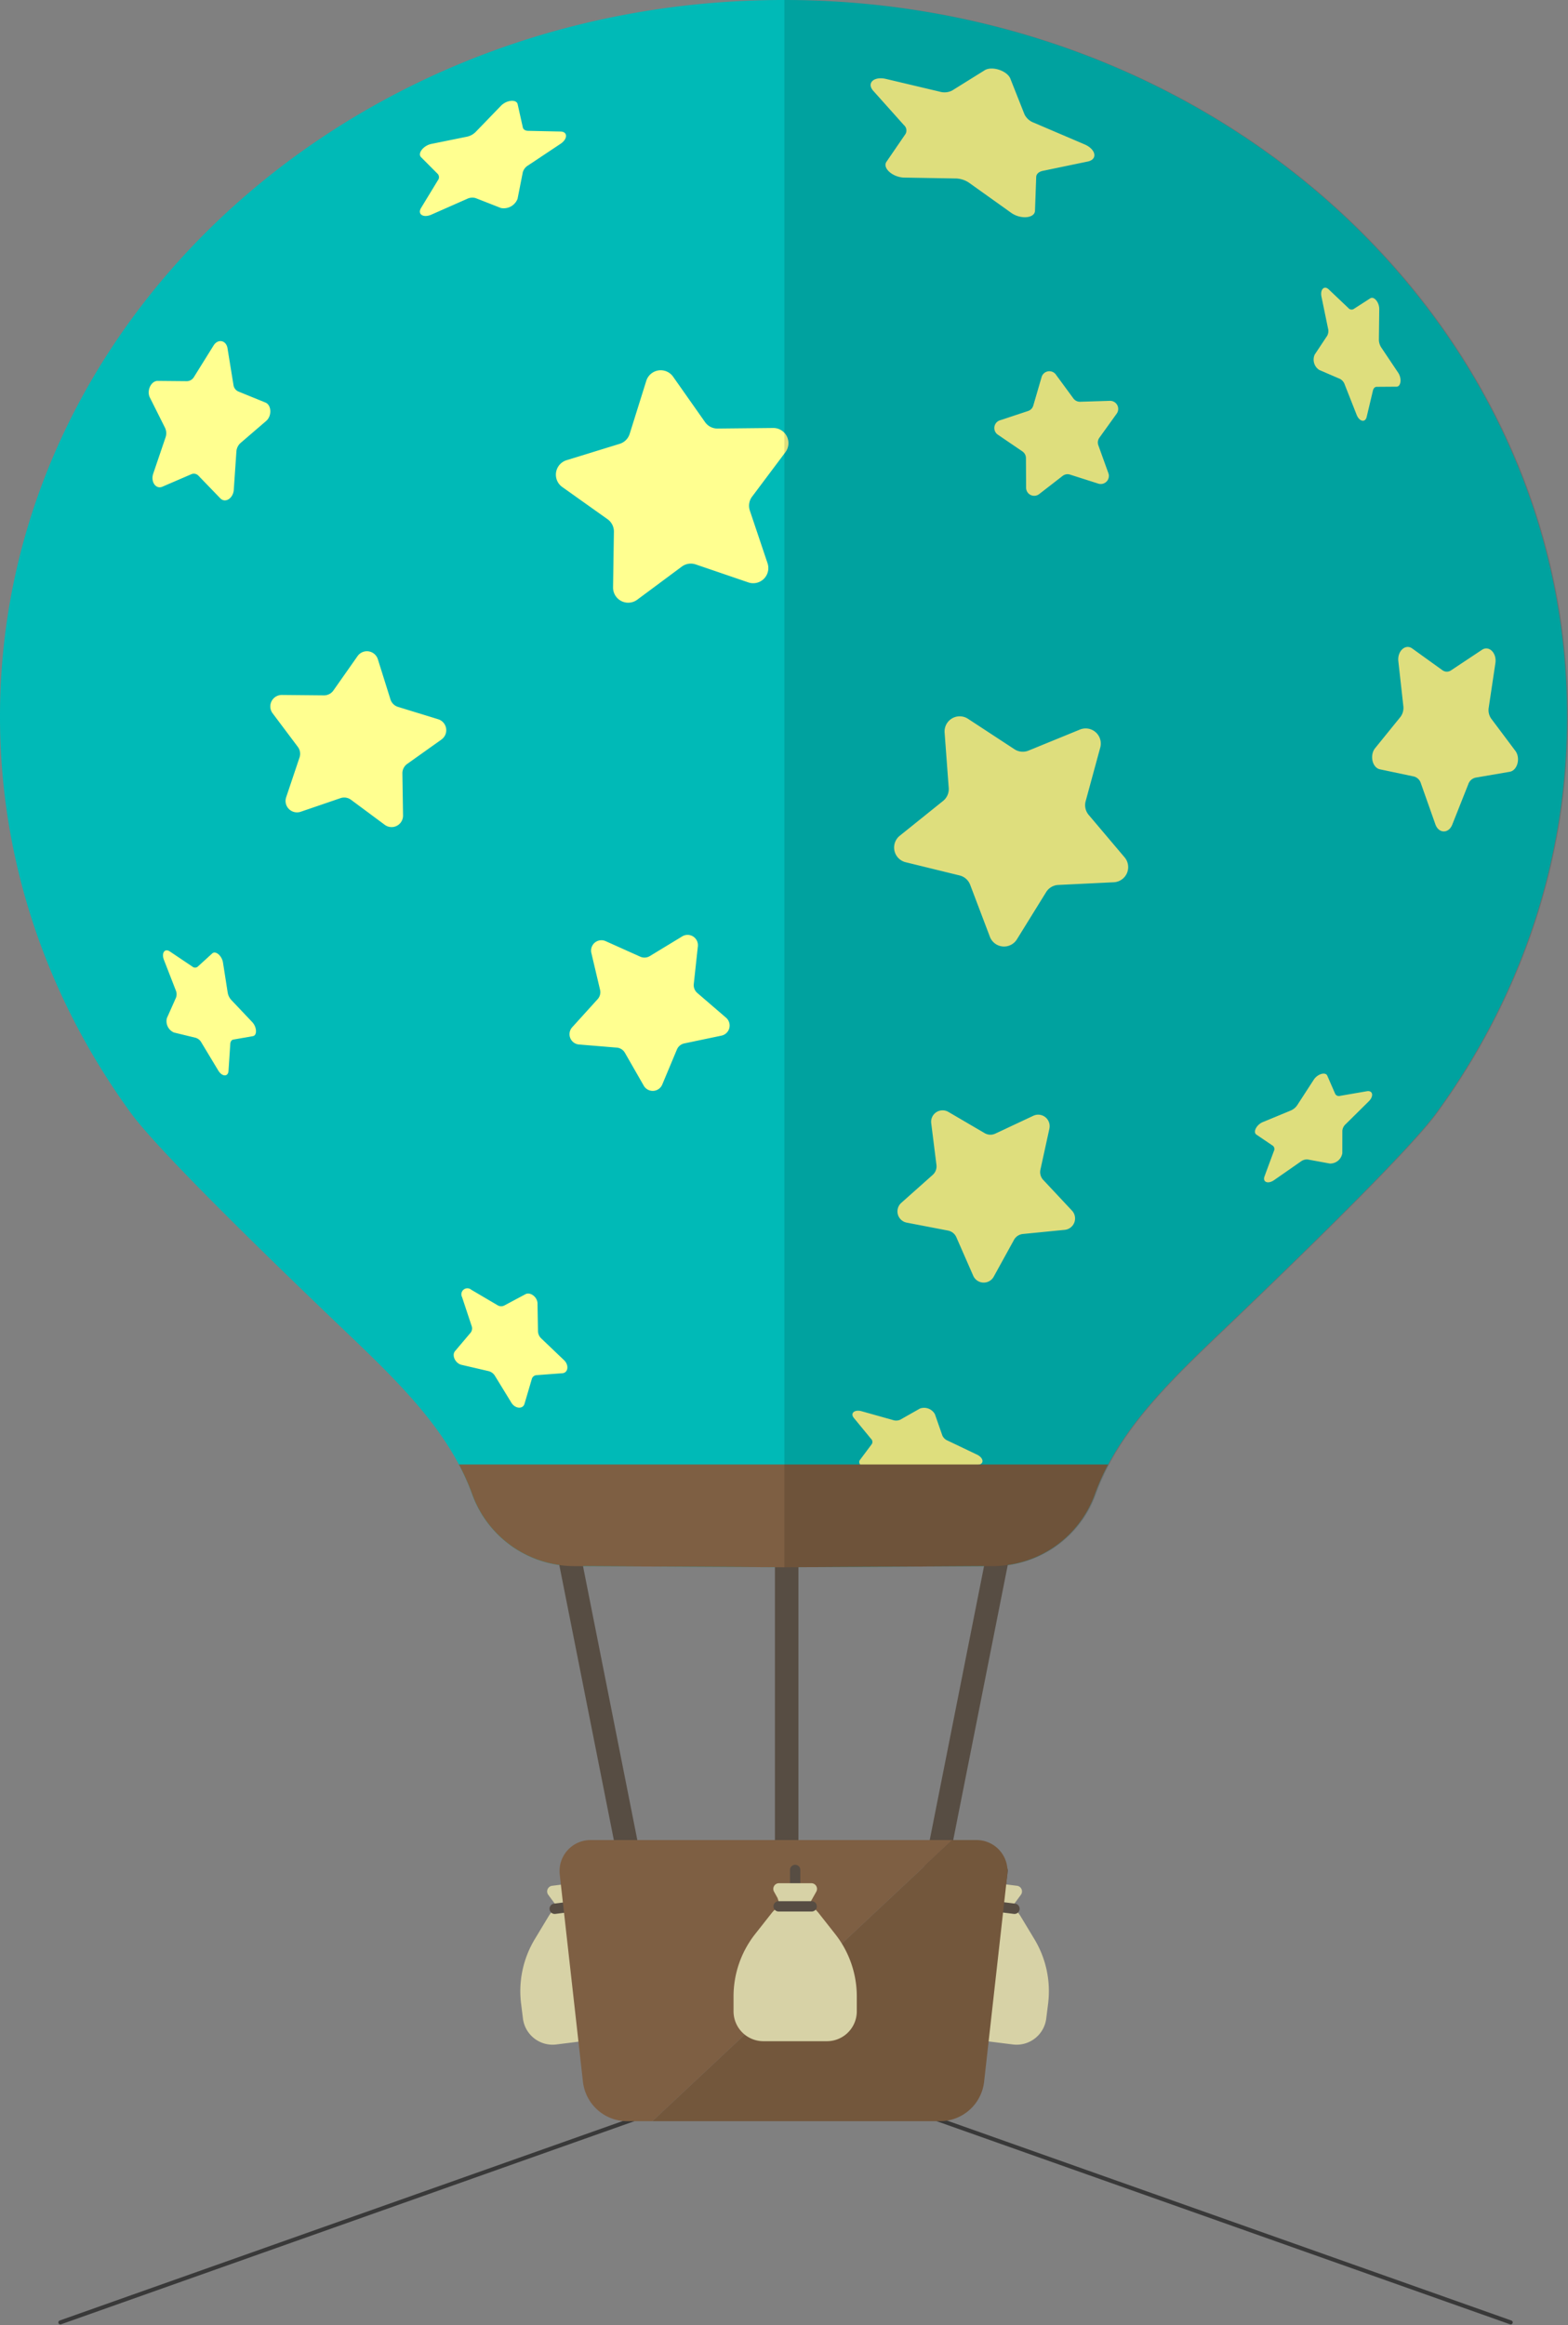 <svg xmlns="http://www.w3.org/2000/svg" xmlns:xlink="http://www.w3.org/1999/xlink" width="389.739" height="577.744" viewBox="0 0 389.739 577.744">
  <rect x="0" y="0" width="389.739" height="577.744" fill="#808080" stroke="none"/>
  <defs>
    <clipPath id="clip-path">
      <rect id="Rectangle_844" data-name="Rectangle 844" width="389.739" height="527.106" fill="none"/>
    </clipPath>
    <clipPath id="clip-path-3">
      <rect id="Rectangle_842" data-name="Rectangle 842" width="194.779" height="389.465" transform="translate(194.96 -0.001)" fill="none"/>
    </clipPath>
  </defs>
  <g id="Group_1506" data-name="Group 1506" transform="translate(-219.503 -722.394)">
    <line id="Line_8" data-name="Line 8" y1="51" x2="144" transform="translate(234.5 1248.5)" fill="none" stroke="#393939" stroke-linecap="round" stroke-width="1"/>
    <line id="Line_9" data-name="Line 9" x1="144" y1="51" transform="translate(451 1248.5)" fill="none" stroke="#393939" stroke-linecap="round" stroke-width="1"/>
    <g id="Group_1487" data-name="Group 1487" transform="translate(219.503 722.394)">
      <g id="Group_1492" data-name="Group 1492" clip-path="url(#clip-path)">
        <g id="Group_1491" data-name="Group 1491">
          <g id="Group_1490" data-name="Group 1490" clip-path="url(#clip-path)">
            <path id="Path_7332" data-name="Path 7332" d="M389.5,178.049C389.5,79.719,302.317.007,194.765,0h-.027c-.152,0-.3,0-.453,0C86.942.236,0,79.858,0,178.049c0,36.411,11.964,70.263,32.481,98.467l-.008,0,.035.035c6.414,8.811,31.022,32.934,51.293,52.323,13.788,13.188,27.517,25.849,33.513,42.315a27.033,27.033,0,0,0,25.176,17.98l51.795.29.466,0,52.262-.292a27.031,27.031,0,0,0,25.175-17.98c6-16.466,19.726-29.127,33.514-42.315,20.271-19.389,44.879-43.512,51.292-52.323l.036-.035-.009,0c20.517-28.2,32.482-62.056,32.482-98.467" fill="#00bab7"/>
            <path id="Path_7333" data-name="Path 7333" d="M242.1,474.736l-4.728,4.666a25.042,25.042,0,0,0-7.257,14.71l-.46,3.671a7.428,7.428,0,0,0,6.447,8.294l7.828.981,7.828.981a7.428,7.428,0,0,0,8.294-6.447l.46-3.671a25.041,25.041,0,0,0-3.4-16.046l-3.43-5.688a7.428,7.428,0,0,0-11.579-1.451" fill="#d7d2a6"/>
            <path id="Path_7334" data-name="Path 7334" d="M249.67,471.539a1.284,1.284,0,0,1-2.548-.319l.821-6.552a1.284,1.284,0,1,1,2.548.32Z" fill="#574d43"/>
            <path id="Path_7335" data-name="Path 7335" d="M244,471.2l-.671-1.664a1.412,1.412,0,0,1,1.485-1.929l7.977,1a1.412,1.412,0,0,1,.961,2.238l-2.481,3.366-6.845-.858Z" fill="#d7d2a6"/>
            <path id="Path_7336" data-name="Path 7336" d="M252.324,473.045l-1.594-.2-4.957-.621-1.594-.2a1.284,1.284,0,1,0-.319,2.548l1.593.2,4.958.621,1.594.2a1.284,1.284,0,0,0,.319-2.548" fill="#574d43"/>
            <path id="Path_7337" data-name="Path 7337" d="M147.935,474.736l4.728,4.666a25.042,25.042,0,0,1,7.257,14.71l.46,3.671a7.428,7.428,0,0,1-6.447,8.294l-7.828.981-7.828.981a7.428,7.428,0,0,1-8.294-6.447l-.46-3.671a25.041,25.041,0,0,1,3.4-16.046l3.43-5.688a7.428,7.428,0,0,1,11.579-1.451" fill="#d7d2a6"/>
            <path id="Path_7338" data-name="Path 7338" d="M140.36,471.539a1.284,1.284,0,0,0,2.548-.319l-.821-6.552a1.284,1.284,0,1,0-2.548.32Z" fill="#574d43"/>
            <path id="Path_7339" data-name="Path 7339" d="M146.025,471.2l.671-1.664a1.412,1.412,0,0,0-1.485-1.929l-7.977,1a1.412,1.412,0,0,0-.961,2.238l2.481,3.366,6.845-.858Z" fill="#d7d2a6"/>
            <path id="Path_7340" data-name="Path 7340" d="M137.706,473.045l1.594-.2,4.957-.621,1.594-.2a1.284,1.284,0,0,1,.32,2.548l-1.594.2-4.958.621-1.594.2a1.284,1.284,0,0,1-.319-2.548" fill="#574d43"/>
            <path id="Path_7341" data-name="Path 7341" d="M161.46,472.6h-5.838l-17.45-87.977h5.838Z" fill="#574d43"/>
            <rect id="Rectangle_841" data-name="Rectangle 841" width="5.838" height="87.977" transform="translate(192.615 384.624)" fill="#574d43"/>
            <path id="Path_7342" data-name="Path 7342" d="M233.882,472.6h-5.838l17.45-87.977h5.838Z" fill="#574d43"/>
            <path id="Path_7343" data-name="Path 7343" d="M146.781,457.242a7.7,7.7,0,0,0-7.652,8.556l5.764,51.484a11.053,11.053,0,0,0,10.985,9.824h6.275l74.562-69.864Z" fill="#7e5f43"/>
            <path id="Path_7344" data-name="Path 7344" d="M242.723,457.242h-6.009l-74.562,69.864h71.474a11.052,11.052,0,0,0,10.984-9.824l5.764-51.484a7.7,7.7,0,0,0-7.651-8.556" fill="#73573c"/>
            <path id="Path_7345" data-name="Path 7345" d="M191.807,475.385,187.7,480.6a25.039,25.039,0,0,0-5.372,15.5v3.7a7.428,7.428,0,0,0,7.428,7.428h15.779a7.428,7.428,0,0,0,7.428-7.428v-3.7a25.039,25.039,0,0,0-5.372-15.5l-4.111-5.218a7.427,7.427,0,0,0-11.669,0" fill="#d7d2a6"/>
            <path id="Path_7346" data-name="Path 7346" d="M198.926,471.27a1.284,1.284,0,0,1-2.568,0v-6.6a1.284,1.284,0,0,1,2.568,0Z" fill="#574d43"/>
            <path id="Path_7347" data-name="Path 7347" d="M193.262,471.635l-.873-1.567a1.412,1.412,0,0,1,1.233-2.1h8.04a1.412,1.412,0,0,1,1.232,2.1l-2.043,3.647h-6.9Z" fill="#d7d2a6"/>
            <path id="Path_7348" data-name="Path 7348" d="M201.747,472.434h-8.209a1.284,1.284,0,0,0,0,2.568h8.209a1.284,1.284,0,1,0,0-2.568" fill="#574d43"/>
            <path id="Path_7349" data-name="Path 7349" d="M167.3,93.6l7.947,11.294a3.759,3.759,0,0,0,3.116,1.6l13.808-.143a3.762,3.762,0,0,1,3.049,6.019l-8.285,11.048a3.761,3.761,0,0,0-.556,3.457l4.4,13.088a3.762,3.762,0,0,1-4.782,4.76l-13.068-4.466a3.76,3.76,0,0,0-3.459.539l-11.088,8.233a3.762,3.762,0,0,1-6-3.078l.209-13.808a3.758,3.758,0,0,0-1.582-3.123l-11.256-8a3.763,3.763,0,0,1,1.072-6.662l13.2-4.067a3.766,3.766,0,0,0,2.482-2.47l4.13-13.177A3.762,3.762,0,0,1,167.3,93.6" fill="#ffff90"/>
            <path id="Path_7350" data-name="Path 7350" d="M273.476,185.764l-3.627,13.325a3.761,3.761,0,0,0,.758,3.418l8.921,10.542a3.763,3.763,0,0,1-2.69,6.188l-13.794.668a3.76,3.76,0,0,0-3.016,1.777l-7.27,11.742a3.762,3.762,0,0,1-6.716-.646l-4.9-12.912a3.763,3.763,0,0,0-2.622-2.32l-13.413-3.285a3.762,3.762,0,0,1-1.461-6.587l10.766-8.649a3.764,3.764,0,0,0,1.4-3.211l-1.021-13.771a3.762,3.762,0,0,1,5.814-3.425l11.551,7.567a3.767,3.767,0,0,0,3.486.335l12.782-5.226a3.762,3.762,0,0,1,5.054,4.47" fill="#ffff90"/>
            <path id="Path_7351" data-name="Path 7351" d="M173.458,235.154l-1.014,9.369a2.57,2.57,0,0,0,.877,2.223l7.144,6.147a2.568,2.568,0,0,1-1.149,4.459l-9.224,1.93a2.567,2.567,0,0,0-1.843,1.522L164.61,269.5a2.567,2.567,0,0,1-4.6.285l-4.687-8.176a2.568,2.568,0,0,0-2.016-1.282l-9.392-.775a2.567,2.567,0,0,1-1.692-4.282l6.328-6.984a2.569,2.569,0,0,0,.6-2.314l-2.166-9.171a2.568,2.568,0,0,1,3.551-2.932l8.6,3.86a2.568,2.568,0,0,0,2.385-.149l8.053-4.893a2.567,2.567,0,0,1,3.886,2.47" fill="#ffff90"/>
            <path id="Path_7352" data-name="Path 7352" d="M262.432,93.066l4.37,5.948a2.012,2.012,0,0,0,1.682.819l7.377-.228a2.01,2.01,0,0,1,1.7,3.183l-4.306,5.994a2.01,2.01,0,0,0-.259,1.853l2.5,6.945a2.011,2.011,0,0,1-2.5,2.6l-7.031-2.243a2.01,2.01,0,0,0-1.843.326l-5.834,4.52a2.01,2.01,0,0,1-3.242-1.578l-.039-7.381a2.012,2.012,0,0,0-.88-1.651l-6.1-4.152a2.01,2.01,0,0,1,.5-3.571l7.006-2.318a2.01,2.01,0,0,0,1.3-1.347l2.063-7.086a2.011,2.011,0,0,1,3.551-.629" fill="#ffff90"/>
            <path id="Path_7353" data-name="Path 7353" d="M109.728,183.771l-8.512,6.056a2.846,2.846,0,0,0-1.2,2.364l.163,10.445a2.846,2.846,0,0,1-4.541,2.33l-8.39-6.224a2.849,2.849,0,0,0-2.618-.407l-9.883,3.383a2.846,2.846,0,0,1-3.62-3.6l3.327-9.9a2.848,2.848,0,0,0-.422-2.615l-6.272-8.355a2.846,2.846,0,0,1,2.305-4.554l10.446.1a2.848,2.848,0,0,0,2.357-1.209l6.007-8.547a2.847,2.847,0,0,1,5.044.784l3.129,9.968a2.846,2.846,0,0,0,1.879,1.867l9.984,3.073a2.846,2.846,0,0,1,.813,5.039" fill="#ffff90"/>
            <path id="Path_7354" data-name="Path 7354" d="M260.839,280.448l-2.233,10.205a2.848,2.848,0,0,0,.7,2.554l7.141,7.625a2.846,2.846,0,0,1-1.8,4.778l-10.4,1.03a2.846,2.846,0,0,0-2.212,1.458L247,317.245a2.846,2.846,0,0,1-5.1-.232l-4.192-9.569a2.844,2.844,0,0,0-2.07-1.652l-10.259-1.972a2.846,2.846,0,0,1-1.354-4.921l7.805-6.944a2.848,2.848,0,0,0,.932-2.479l-1.3-10.366a2.846,2.846,0,0,1,4.262-2.809l9.016,5.277a2.846,2.846,0,0,0,2.646.12l9.458-4.435a2.846,2.846,0,0,1,3.989,3.185" fill="#ffff90"/>
            <path id="Path_7355" data-name="Path 7355" d="M251.143,19.581l3.514,8.867a4.2,4.2,0,0,0,2.309,2.042l12.612,5.392c2.848,1.217,3.317,3.733.794,4.256L259.2,42.458c-1,.208-1.617.78-1.644,1.531l-.3,8.375c-.068,1.891-3.566,2.2-5.919.519l-10.42-7.434a6.125,6.125,0,0,0-3.326-1.1l-12.8-.216c-2.89-.048-5.52-2.374-4.451-3.935l4.736-6.914a1.769,1.769,0,0,0-.412-2.209l-7.609-8.507c-1.718-1.922.154-3.666,3.168-2.952l13.347,3.161a4.2,4.2,0,0,0,3.071-.27l8.1-5.042c1.828-1.139,5.615.109,6.408,2.111" fill="#ffff90"/>
            <path id="Path_7356" data-name="Path 7356" d="M124.481,51.681l-6.257-2.454a2.961,2.961,0,0,0-2.162.208l-8.841,3.9c-2,.881-3.517-.087-2.574-1.638l4.179-6.872a1.245,1.245,0,0,0,0-1.583l-4.169-4.182c-.941-.944.583-2.893,2.578-3.3l8.839-1.793a4.325,4.325,0,0,0,2.164-1.186L124.5,26.3c1.415-1.465,3.877-1.7,4.167-.4l1.285,5.764c.115.516.614.834,1.335.85l8.041.171c1.815.039,1.814,1.842,0,3.051l-8.045,5.355a2.956,2.956,0,0,0-1.338,1.712l-1.3,6.594a3.671,3.671,0,0,1-4.169,2.286" fill="#ffff90"/>
            <path id="Path_7357" data-name="Path 7357" d="M41.48,253l2.285-5.136a2.473,2.473,0,0,0-.092-1.814l-2.93-7.534c-.662-1.7.2-2.936,1.465-2.089l5.585,3.75a1.041,1.041,0,0,0,1.322.06l3.651-3.326c.825-.751,2.4.6,2.659,2.278l1.167,7.453A3.6,3.6,0,0,0,57.5,248.5l5.187,5.478c1.171,1.237,1.276,3.3.178,3.5L58,258.329c-.436.077-.721.482-.761,1.084l-.445,6.712c-.1,1.515-1.607,1.446-2.549-.117l-4.172-6.924a2.473,2.473,0,0,0-1.38-1.182l-5.462-1.33A3.07,3.07,0,0,1,41.48,253" fill="#ffff90"/>
            <path id="Path_7358" data-name="Path 7358" d="M326.776,88.12l3.108-4.684a2.471,2.471,0,0,0,.211-1.8l-1.635-7.917c-.37-1.787.69-2.861,1.792-1.816l4.883,4.627a1.041,1.041,0,0,0,1.294.28l4.153-2.672c.938-.6,2.264.985,2.243,2.689l-.09,7.543a3.606,3.606,0,0,0,.589,1.977l4.2,6.265c.949,1.415.709,3.47-.406,3.478l-4.939.035c-.443,0-.791.356-.93.943l-1.556,6.544c-.352,1.478-1.826,1.159-2.494-.54l-2.962-7.521a2.476,2.476,0,0,0-1.164-1.395l-5.164-2.221a3.069,3.069,0,0,1-1.135-3.811" fill="#ffff90"/>
            <path id="Path_7359" data-name="Path 7359" d="M232.378,351.416l1.853,5.307a2.475,2.475,0,0,0,1.31,1.259l7.295,3.482c1.647.787,1.862,2.279.363,2.526l-6.637,1.093c-.6.1-.971.42-1.006.862l-.381,4.924c-.086,1.112-2.153,1.207-3.5.161l-5.955-4.631a3.6,3.6,0,0,0-1.931-.726l-7.531-.44c-1.7-.1-3.193-1.532-2.525-2.426l2.957-3.955a1.042,1.042,0,0,0-.188-1.311l-4.273-5.195c-.965-1.173.18-2.155,1.937-1.661l7.783,2.187a2.475,2.475,0,0,0,1.815-.084l4.89-2.772a3.071,3.071,0,0,1,3.722,1.4" fill="#ffff90"/>
            <path id="Path_7360" data-name="Path 7360" d="M330.584,289.141l-5.529-1.015a2.476,2.476,0,0,0-1.742.516l-6.635,4.618c-1.5,1.043-2.9.491-2.374-.933l2.332-6.31a1.042,1.042,0,0,0-.251-1.3l-4.091-2.767c-.924-.624.015-2.468,1.589-3.119l6.971-2.885a3.611,3.611,0,0,0,1.586-1.319l4.107-6.328c.927-1.429,2.911-2.017,3.357-1l1.975,4.526a1.043,1.043,0,0,0,1.233.485l6.628-1.144c1.5-.258,1.784,1.222.486,2.505l-5.75,5.682a2.476,2.476,0,0,0-.825,1.619l-.01,5.621a3.069,3.069,0,0,1-3.057,2.543" fill="#ffff90"/>
            <path id="Path_7361" data-name="Path 7361" d="M56.552,86.559l1.466,9.023A2.111,2.111,0,0,0,59.2,97.27l6.772,2.758c1.529.622,1.648,3.319.2,4.564L59.765,110.1a3.145,3.145,0,0,0-1.01,2.145l-.647,9.464c-.146,2.137-2.127,3.392-3.352,2.124l-5.424-5.618a1.566,1.566,0,0,0-1.8-.362l-7.172,3.091c-1.619.7-2.962-1.223-2.273-3.252l3.053-8.981a3.146,3.146,0,0,0-.105-2.369l-3.785-7.554c-.854-1.705.3-4.148,1.947-4.133l7.311.067a2.109,2.109,0,0,0,1.739-1.1l4.832-7.759c1.092-1.752,3.146-1.34,3.477.7" fill="#ffff90"/>
            <path id="Path_7362" data-name="Path 7362" d="M117.113,320.482,123.6,324.3a1.736,1.736,0,0,0,1.69.141l5.312-2.837c1.2-.641,2.971.7,3,2.275l.118,6.958a2.59,2.59,0,0,0,.827,1.769L140.2,338c1.277,1.218,1.029,3.133-.42,3.241l-6.414.478a1.291,1.291,0,0,0-1.179.952l-1.817,6.17c-.411,1.394-2.335,1.233-3.257-.271l-4.082-6.663a2.594,2.594,0,0,0-1.555-1.181L114.7,339.15c-1.53-.357-2.472-2.371-1.593-3.409l3.891-4.6a1.737,1.737,0,0,0,.218-1.682l-2.371-7.146a1.49,1.49,0,0,1,2.272-1.835" fill="#ffff90"/>
            <path id="Path_7363" data-name="Path 7363" d="M356.778,204.849l-3.6-10.18a2.492,2.492,0,0,0-1.727-1.713L343,191.175c-1.909-.4-2.615-3.512-1.2-5.263l6.286-7.753a3.713,3.713,0,0,0,.723-2.706l-1.24-11.138c-.28-2.515,1.758-4.39,3.449-3.173l7.488,5.388a1.851,1.851,0,0,0,2.174.041l7.685-5.1c1.736-1.152,3.7.8,3.327,3.3l-1.658,11.083a3.708,3.708,0,0,0,.621,2.731l5.989,7.984c1.353,1.8.53,4.884-1.393,5.214l-8.512,1.462a2.49,2.49,0,0,0-1.79,1.647l-3.984,10.037c-.9,2.266-3.374,2.22-4.188-.079" fill="#ffff90"/>
            <path id="Path_7364" data-name="Path 7364" d="M117.314,371.191a27.035,27.035,0,0,0,25.176,17.981l52.261.292,52.262-.292a27.034,27.034,0,0,0,25.175-17.981,57.62,57.62,0,0,1,3.254-7.275H114.06a57.335,57.335,0,0,1,3.254,7.275" fill="#7e5f43"/>
            <g id="Group_1489" data-name="Group 1489" opacity="0.13">
              <g id="Group_1488" data-name="Group 1488">
                <g id="Group_1487-2" data-name="Group 1487" clip-path="url(#clip-path-3)">
                  <path id="Path_7365" data-name="Path 7365" d="M389.739,178.049C389.739,79.719,302.553.007,195,0h-.041V389.464h.027l52.262-.292a27.031,27.031,0,0,0,25.175-17.98c6-16.466,19.726-29.127,33.514-42.315,20.271-19.389,44.879-43.512,51.292-52.323l.036-.035-.008,0c20.516-28.2,32.481-62.056,32.481-98.467"/>
                </g>
              </g>
            </g>
          </g>
        </g>
      </g>
    </g>
  </g>
</svg>
